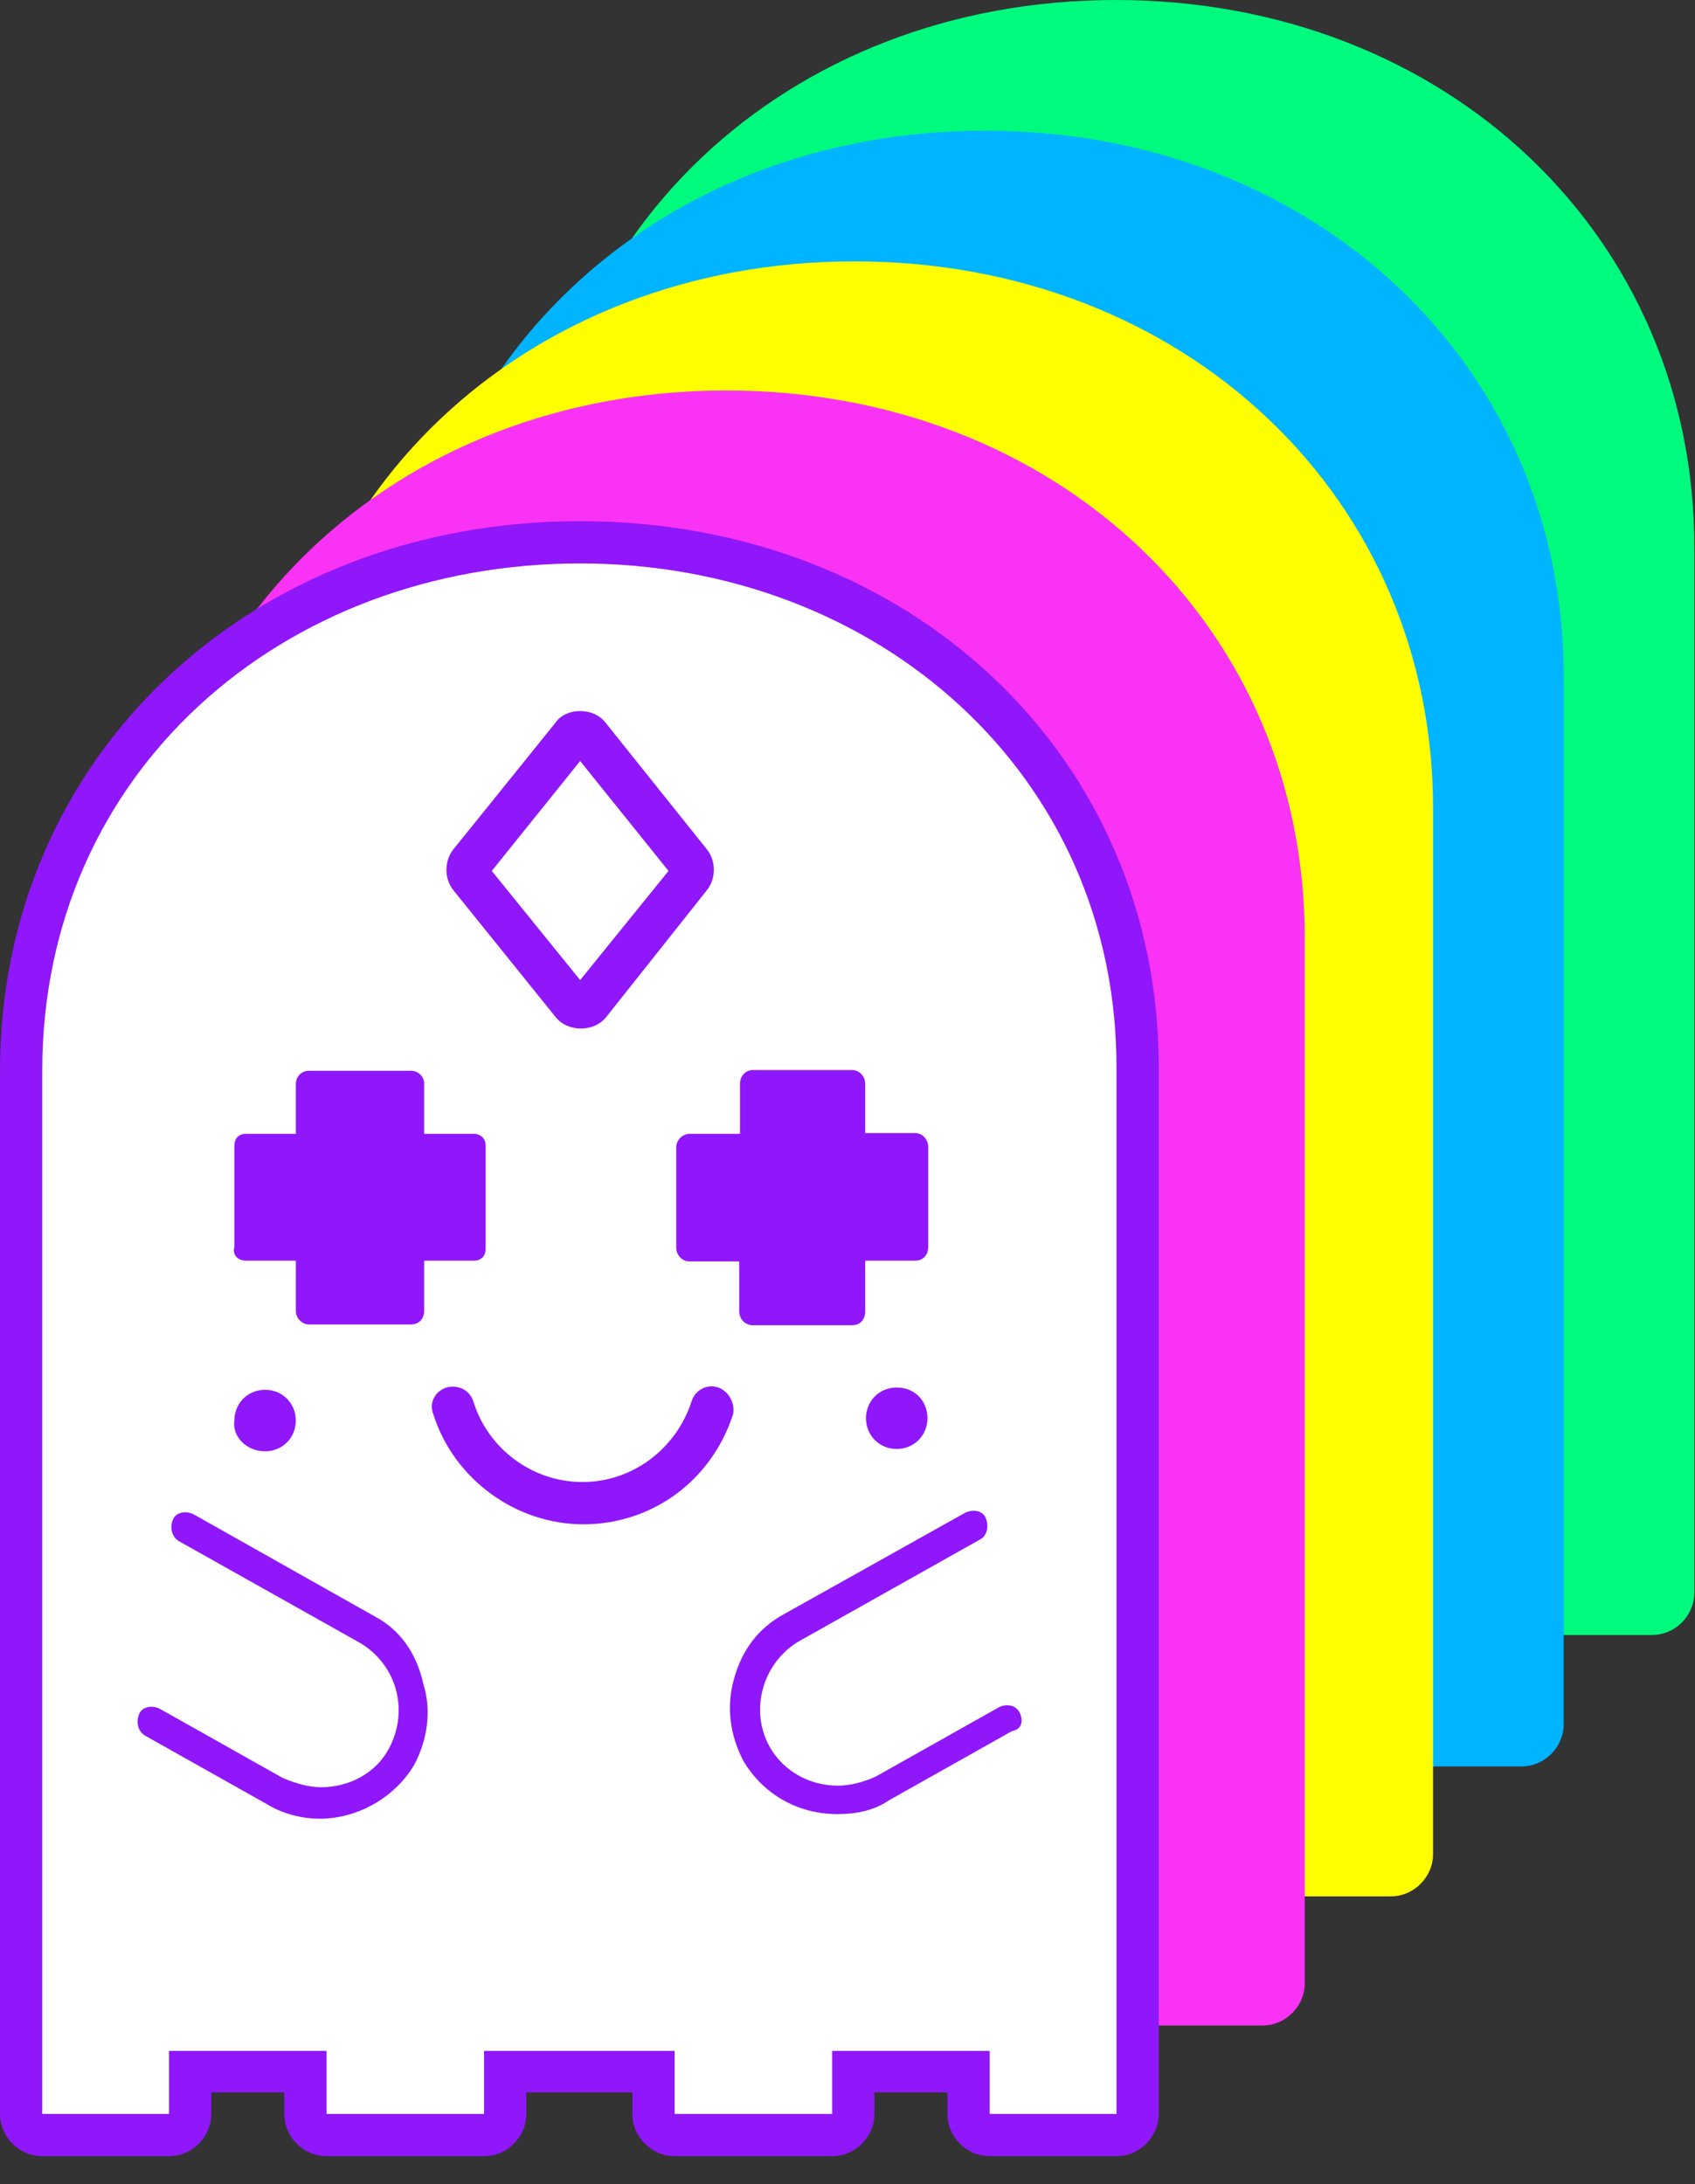 <svg width="59" height="76" viewBox="0 0 59 76" fill="none" xmlns="http://www.w3.org/2000/svg">
<rect x="0" y="0" width="59" height="76" fill="#333333" stroke="none"/>
<g id="AAVEGOTCHi_BAAZAAR_FAKE_GOTCHiS 1" clip-path="url(#clip0_8991_19046)">
<g id="Group">
<path id="Vector" d="M38.836 0C27.335 0 18.643 8.238 18.643 19.124V55.419C18.643 56.221 19.311 56.89 20.114 56.89H24.527C25.329 56.89 25.998 56.221 25.998 55.419V54.67H28.539V55.419C28.539 56.221 29.207 56.89 30.01 56.89H35.493C36.295 56.89 36.964 56.221 36.964 55.419V54.67H40.655V55.419C40.655 56.221 41.324 56.89 42.126 56.89H47.609C48.411 56.89 49.08 56.221 49.08 55.419V54.67H51.621V55.419C51.621 56.221 52.29 56.89 53.092 56.89H57.505C58.308 56.89 58.976 56.221 58.976 55.419V19.124C59.03 8.238 50.337 0 38.836 0Z" fill="#00FA7D"/>
<path id="Vector_2" d="M34.289 4.547C22.788 4.547 14.095 12.785 14.095 23.671V59.992C14.095 60.795 14.764 61.464 15.566 61.464H19.98C20.782 61.464 21.451 60.795 21.451 59.992V59.244H23.992V59.992C23.992 60.795 24.66 61.464 25.463 61.464H30.946C31.748 61.464 32.417 60.795 32.417 59.992V59.244H36.108V59.992C36.108 60.795 36.776 61.464 37.579 61.464H43.062C43.864 61.464 44.533 60.795 44.533 59.992V59.244H47.074V59.992C47.074 60.795 47.743 61.464 48.545 61.464H52.958C53.761 61.464 54.429 60.795 54.429 59.992V23.671C54.509 12.785 45.79 4.547 34.289 4.547Z" fill="#00B4FF"/>
<path id="Vector_3" d="M29.742 9.094C18.241 9.094 9.548 17.332 9.548 28.218V64.513C9.548 65.315 10.217 65.984 11.019 65.984H15.433C16.235 65.984 16.904 65.315 16.904 64.513V63.764H19.445V64.513C19.445 65.315 20.113 65.984 20.916 65.984H26.399C27.201 65.984 27.87 65.315 27.87 64.513V63.764H31.561V64.513C31.561 65.315 32.229 65.984 33.032 65.984H38.515C39.317 65.984 39.986 65.315 39.986 64.513V63.764H42.527V64.513C42.527 65.315 43.195 65.984 43.998 65.984H48.411C49.213 65.984 49.882 65.315 49.882 64.513V28.218C49.936 17.332 41.243 9.094 29.742 9.094Z" fill="#FFFF00"/>
<path id="Vector_4" d="M25.276 13.587C13.775 13.587 5.082 21.825 5.082 32.711V69.006C5.082 69.808 5.751 70.477 6.553 70.477H10.966C11.769 70.477 12.437 69.808 12.437 69.006V68.257H14.978V69.006C14.978 69.808 15.647 70.477 16.449 70.477H21.932C22.735 70.477 23.403 69.808 23.403 69.006V68.257H27.094V69.006C27.094 69.808 27.763 70.477 28.566 70.477H34.048C34.851 70.477 35.52 69.808 35.52 69.006V68.257H38.06V69.006C38.06 69.808 38.729 70.477 39.532 70.477H43.945C44.747 70.477 45.416 69.808 45.416 69.006V32.711C45.469 21.799 36.777 13.587 25.276 13.587Z" fill="#FA32F5"/>
<path id="Vector_5" d="M20.194 18.134C8.693 18.134 0 26.345 0 37.258V73.553C0 74.355 0.669 75.024 1.471 75.024H5.884C6.687 75.024 7.355 74.355 7.355 73.553V72.804H9.896V73.553C9.896 74.355 10.565 75.024 11.367 75.024H16.85C17.653 75.024 18.321 74.355 18.321 73.553V72.804H22.012V73.553C22.012 74.355 22.681 75.024 23.483 75.024H28.966C29.769 75.024 30.438 74.355 30.438 73.553V72.804H32.978V73.553C32.978 74.355 33.647 75.024 34.45 75.024H38.863C39.665 75.024 40.334 74.355 40.334 73.553V37.231C40.387 26.345 31.695 18.134 20.194 18.134Z" fill="#8F17F9"/>
<g id="Group_2">
<path id="Vector_6" d="M20.194 19.605C9.816 19.605 1.471 26.88 1.471 37.258V73.553H5.884V71.36H11.367V73.553H16.85V71.36H23.483V73.553H28.966V71.36H34.449V73.553H38.863V37.231C38.916 26.96 30.544 19.605 20.194 19.605Z" fill="white"/>
</g>
<g id="Group_3">
<path id="Vector_7" d="M23.538 39.933V43.41C23.538 43.677 23.752 43.891 23.992 43.891H25.731V45.63C25.731 45.897 25.945 46.111 26.186 46.111H29.663C29.93 46.111 30.117 45.924 30.117 45.63V43.864H31.856C32.123 43.864 32.31 43.677 32.31 43.383V39.906C32.31 39.638 32.096 39.424 31.856 39.424H30.117V37.713C30.117 37.445 29.903 37.231 29.663 37.231H26.212C25.945 37.231 25.758 37.445 25.758 37.713V39.451H24.019C23.752 39.451 23.538 39.665 23.538 39.933Z" fill="#8F17F9"/>
<path id="Vector_8" d="M31.213 48.278C30.598 48.278 30.143 48.759 30.143 49.347C30.143 49.936 30.598 50.417 31.213 50.417C31.828 50.417 32.283 49.936 32.283 49.347C32.283 48.732 31.828 48.278 31.213 48.278Z" fill="#8F17F9"/>
<path id="Vector_9" d="M19.338 35.386C19.552 35.653 19.873 35.787 20.22 35.787C20.568 35.787 20.889 35.653 21.103 35.386L24.607 30.973C24.928 30.571 24.928 29.956 24.607 29.555L21.076 25.142C20.862 24.874 20.541 24.741 20.194 24.741C19.846 24.741 19.525 24.874 19.338 25.142L15.78 29.555C15.46 29.956 15.46 30.571 15.78 30.973L19.338 35.386ZM20.194 26.479L23.27 30.304L20.194 34.102L17.118 30.304L20.194 26.479Z" fill="#8F17F9"/>
<path id="Vector_10" d="M8.559 43.864H10.298V45.603C10.298 45.87 10.512 46.084 10.752 46.084H14.31C14.577 46.084 14.764 45.897 14.764 45.603V43.864H16.503C16.77 43.864 16.904 43.677 16.904 43.463V39.852C16.904 39.585 16.69 39.451 16.503 39.451H14.764V37.713C14.764 37.445 14.55 37.258 14.31 37.258H10.752C10.485 37.258 10.298 37.472 10.298 37.713V39.451H8.559C8.292 39.451 8.158 39.638 8.158 39.852V43.383C8.078 43.677 8.292 43.864 8.559 43.864Z" fill="#8F17F9"/>
<path id="Vector_11" d="M9.228 50.498C9.843 50.498 10.297 50.016 10.297 49.428C10.297 48.839 9.843 48.358 9.228 48.358C8.612 48.358 8.158 48.839 8.158 49.428C8.077 49.963 8.559 50.498 9.228 50.498Z" fill="#8F17F9"/>
<path id="Vector_12" d="M13.053 56.248L6.74 52.691C6.473 52.557 6.125 52.611 6.018 52.878C5.911 53.145 5.965 53.466 6.232 53.627L12.518 57.157C13.802 57.906 14.256 59.511 13.534 60.848C13.079 61.704 12.143 62.186 11.18 62.186C10.726 62.186 10.298 62.052 9.843 61.865L5.564 59.458C5.296 59.324 4.948 59.377 4.841 59.645C4.734 59.912 4.788 60.233 5.055 60.394L9.335 62.801C9.87 63.122 10.539 63.282 11.127 63.282C12.464 63.282 13.748 62.533 14.417 61.41C14.871 60.554 15.032 59.538 14.738 58.602C14.497 57.505 13.909 56.703 13.053 56.248Z" fill="#8F17F9"/>
<path id="Vector_13" d="M25.008 48.278C24.607 48.144 24.206 48.358 24.072 48.759C23.537 50.417 22.012 51.567 20.274 51.567C18.535 51.567 16.984 50.417 16.476 48.759C16.342 48.358 15.941 48.17 15.54 48.278C15.139 48.411 14.925 48.812 15.085 49.214C15.807 51.487 17.974 53.038 20.301 53.038C22.708 53.038 24.767 51.514 25.516 49.214C25.596 48.812 25.356 48.411 25.008 48.278Z" fill="#8F17F9"/>
<path id="Vector_14" d="M35.493 59.591C35.36 59.324 35.039 59.27 34.771 59.404L30.492 61.811C30.09 61.998 29.609 62.132 29.154 62.132C28.218 62.132 27.282 61.651 26.801 60.795C26.078 59.538 26.533 57.853 27.817 57.104L34.102 53.573C34.37 53.44 34.423 53.092 34.316 52.825C34.209 52.557 33.862 52.504 33.594 52.637L27.282 56.168C26.399 56.649 25.811 57.425 25.544 58.441C25.276 59.377 25.41 60.367 25.865 61.25C26.533 62.4 27.737 63.122 29.154 63.122C29.823 63.122 30.438 62.988 30.946 62.64L35.226 60.233C35.574 60.18 35.627 59.859 35.493 59.591Z" fill="#8F17F9"/>
</g>
</g>
</g>
<defs>
<clipPath id="clip0_8991_19046">
<rect width="58.976" height="75.024" fill="white"/>
</clipPath>
</defs>
</svg>
